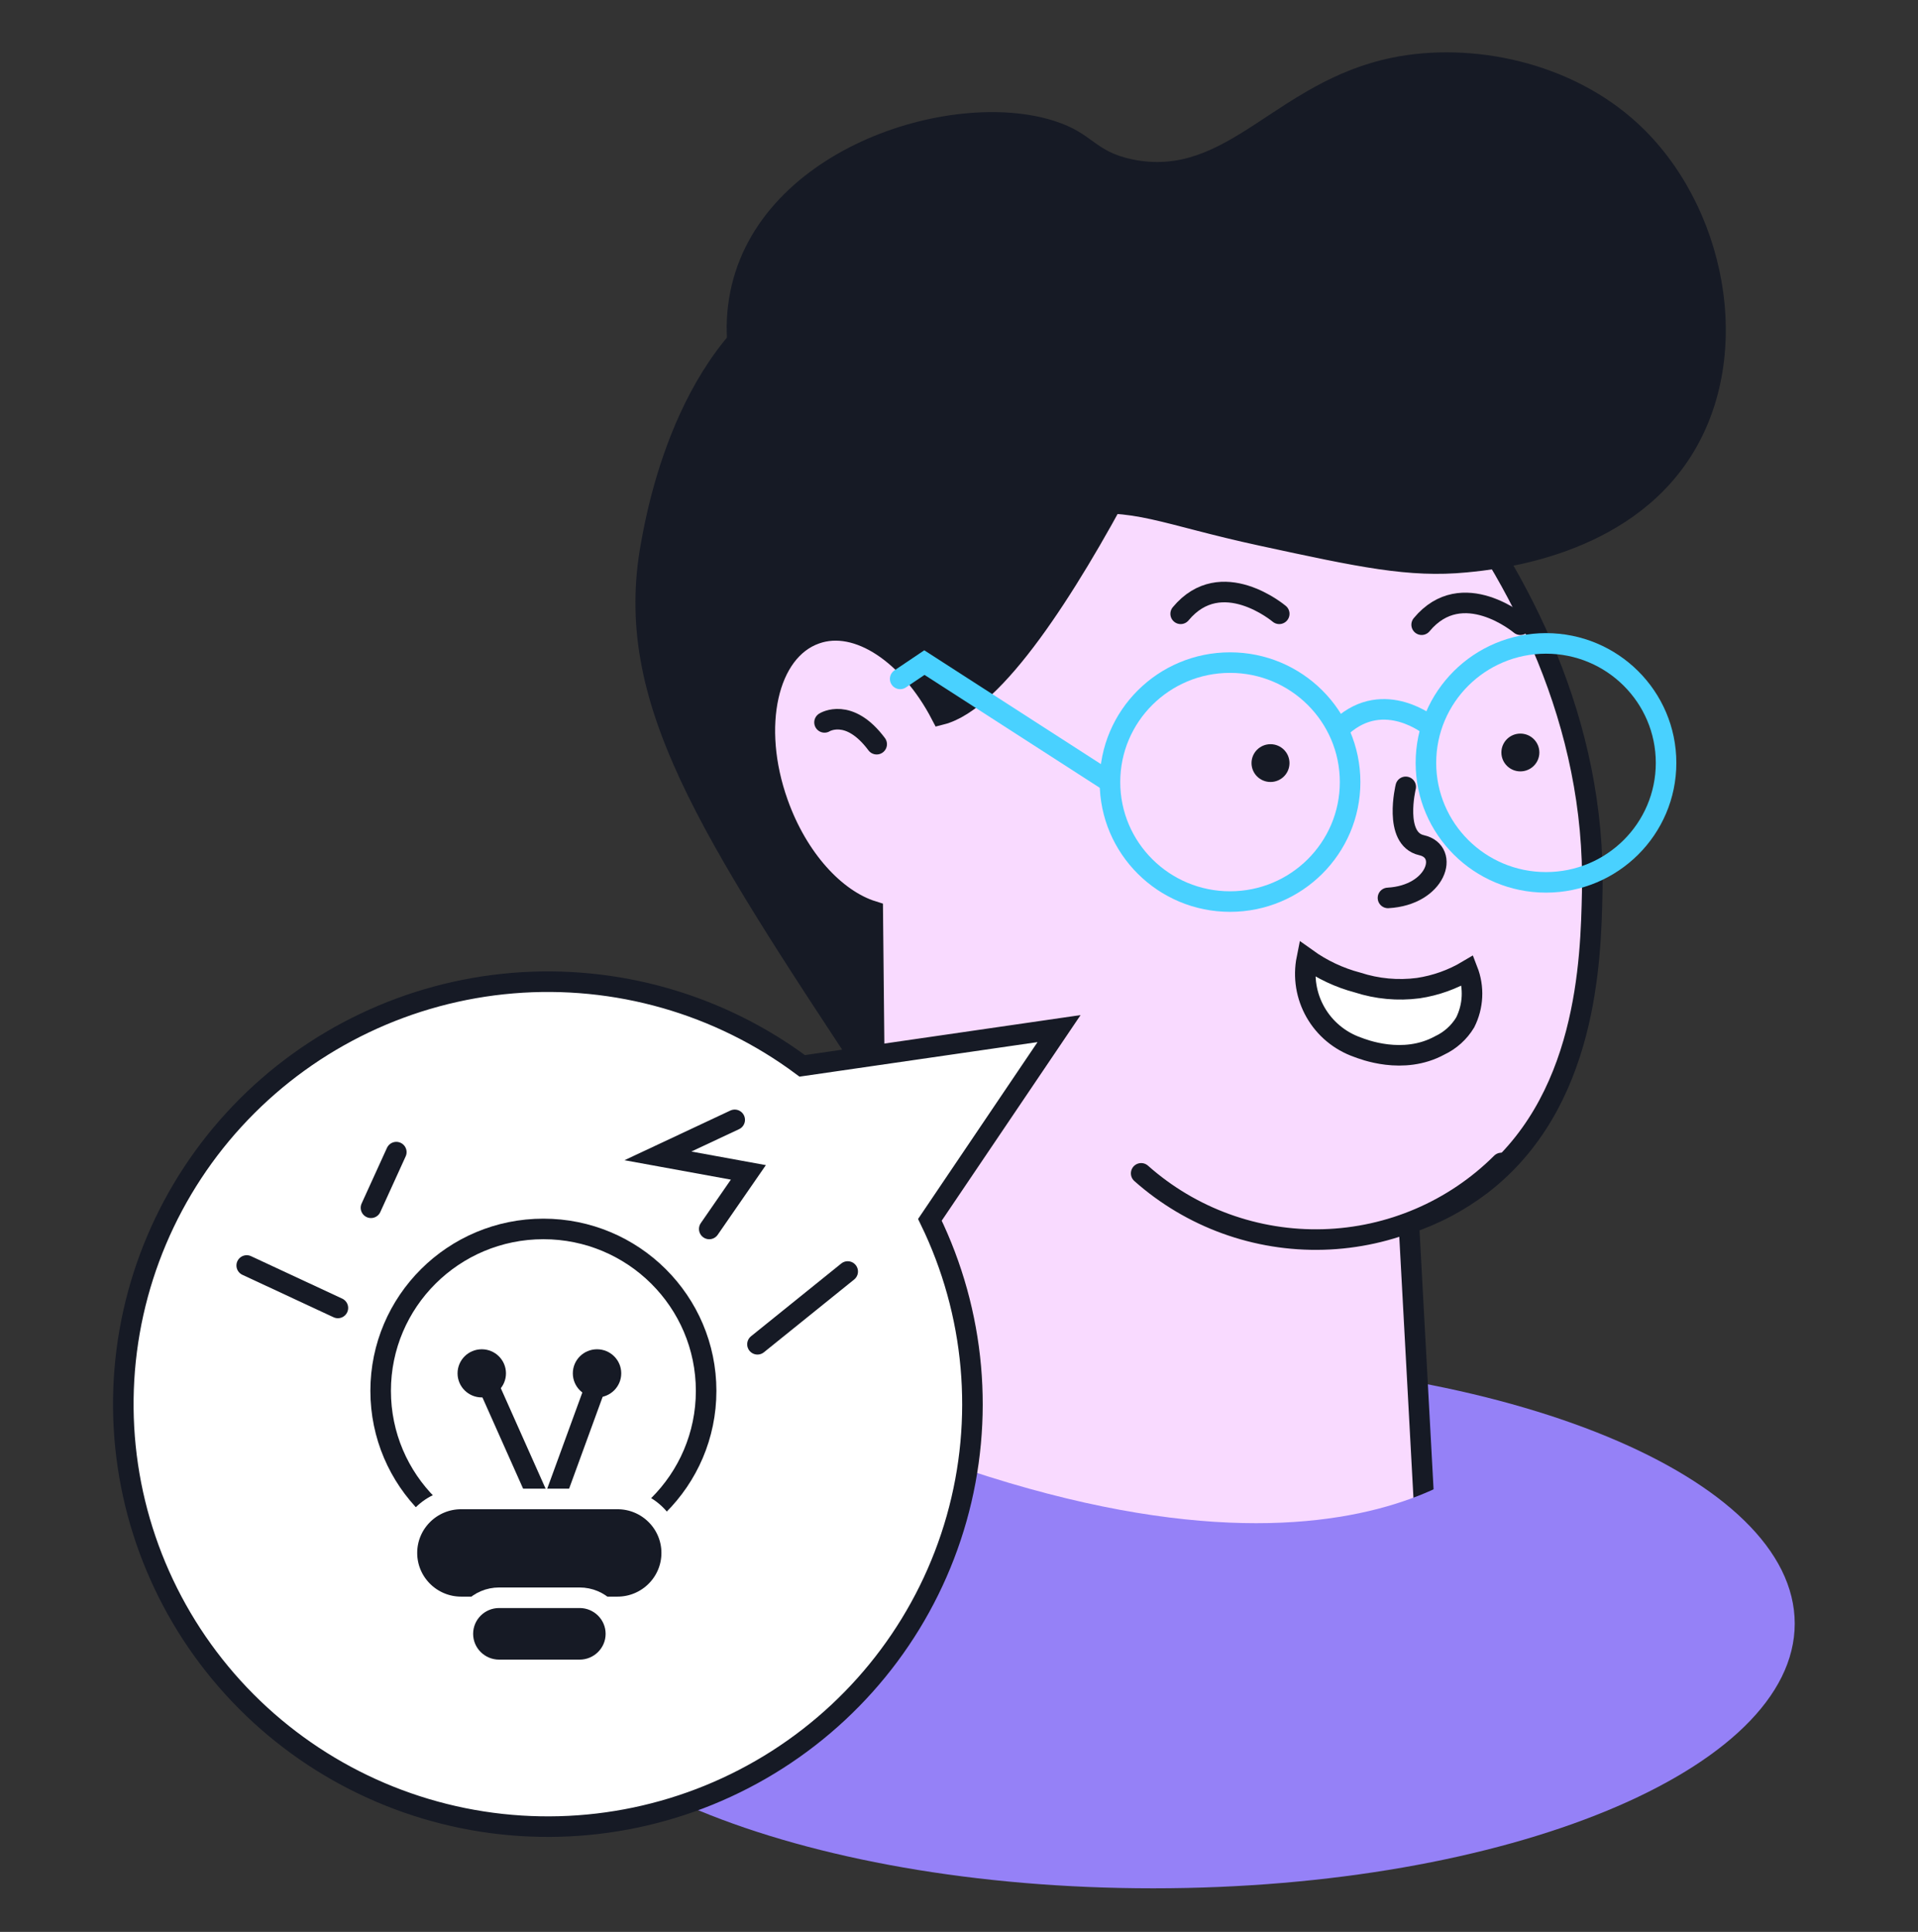 <?xml version="1.0" encoding="UTF-8"?> <svg xmlns="http://www.w3.org/2000/svg" width="140" height="141" viewBox="0 0 140 141" fill="none"><rect x="0" y="0" width="140" height="141" fill="#333333" stroke="none"/><path d="M84.173 137.819C110.036 137.819 131.002 129.17 131.002 118.5C131.002 107.83 110.036 99.181 84.173 99.181C58.31 99.181 37.344 107.83 37.344 118.5C37.344 129.17 58.31 137.819 84.173 137.819Z" fill="#9581F7"></path><path d="M72.299 83.657C71.696 84.303 70.891 84.727 70.015 84.862C67.297 85.165 64.852 81.725 63.459 79.619C50.941 60.679 44.682 51.224 46.783 39.647C47.278 36.912 49.669 23.737 59.56 19.79C70.86 15.245 91.96 23.972 91.336 36.382C90.886 45.39 72.299 83.657 72.299 83.657Z" fill="#161A25"></path><path d="M116.221 65.104C116.114 70.021 115.894 80.552 108.073 86.514C106.489 87.712 104.72 88.646 102.835 89.279L104.457 119.175C99.165 124.446 92.037 127.49 84.552 127.676C77.066 127.863 69.795 125.177 64.245 120.175L63.704 66.505C60.963 65.649 58.221 62.672 56.782 58.611C54.787 53.02 56.021 47.489 59.546 46.254C62.592 45.171 66.399 47.77 68.684 52.156C76.595 50.156 89.563 19.344 89.563 19.344C94.299 22.882 116.746 40.406 116.221 65.104Z" fill="#F9DAFF" stroke="#161A25" stroke-width="1.5" stroke-miterlimit="10" stroke-linecap="round"></path><path d="M60.184 52.724C60.184 52.724 61.965 51.596 63.991 54.315L60.184 52.724Z" fill="white"></path><path d="M60.184 52.724C60.184 52.724 61.965 51.596 63.991 54.315" stroke="#161A25" stroke-width="1.5" stroke-miterlimit="10" stroke-linecap="round"></path><path d="M83.297 85.638C86.947 88.879 91.705 90.605 96.595 90.464C101.484 90.324 106.134 88.326 109.59 84.881" stroke="#161A25" stroke-width="1.5" stroke-miterlimit="10" stroke-linecap="round"></path><path d="M102.607 57.429C102.607 57.429 101.686 61.217 103.764 61.687C105.843 62.156 104.853 65.338 101.312 65.535" stroke="#161A25" stroke-width="1.5" stroke-miterlimit="10" stroke-linecap="round"></path><path d="M110.973 45.595C110.973 45.595 106.739 42.019 103.77 45.595" stroke="#161A25" stroke-width="1.5" stroke-miterlimit="10" stroke-linecap="round"></path><path d="M93.375 44.799C93.375 44.799 89.149 41.223 86.18 44.799" stroke="#161A25" stroke-width="1.5" stroke-miterlimit="10" stroke-linecap="round"></path><path d="M123.433 33.291C118.78 40.633 109.331 41.557 107.069 41.776C102.836 42.186 99.165 41.39 91.947 39.829C84.728 38.269 82.612 36.966 78.347 37.685C73.276 38.534 72.713 40.966 69.301 41.17C62.296 41.58 51.567 32.079 53.212 21.813C54.941 10.964 69.332 6.373 76.962 8.828C79.832 9.745 79.832 11.04 82.642 11.631C89.609 13.078 93.059 5.972 101.594 4.214C107.435 3.017 114.668 4.525 119.526 8.994C125.915 14.858 128.184 25.791 123.433 33.291Z" fill="#161A25"></path><path d="M112.846 64.399C117.687 64.399 121.611 60.495 121.611 55.679C121.611 50.863 117.687 46.959 112.846 46.959C108.006 46.959 104.082 50.863 104.082 55.679C104.082 60.495 108.006 64.399 112.846 64.399Z" stroke="#49D1FF" stroke-width="1.5" stroke-miterlimit="10" stroke-linecap="round"></path><path d="M89.784 65.801C94.624 65.801 98.548 61.897 98.548 57.081C98.548 52.264 94.624 48.36 89.784 48.36C84.943 48.36 81.019 52.264 81.019 57.081C81.019 61.897 84.943 65.801 89.784 65.801Z" stroke="#49D1FF" stroke-width="1.5" stroke-miterlimit="10" stroke-linecap="round"></path><path d="M104.425 53.019C104.425 53.019 101.052 50.216 97.938 53.019" stroke="#49D1FF" stroke-width="1.5" stroke-miterlimit="10" stroke-linecap="round"></path><path d="M81.012 57.081L67.474 48.36L65.707 49.55" stroke="#49D1FF" stroke-width="1.5" stroke-miterlimit="10" stroke-linecap="round"></path><path d="M92.737 57.073C93.503 57.073 94.123 56.456 94.123 55.694C94.123 54.933 93.503 54.315 92.737 54.315C91.972 54.315 91.352 54.933 91.352 55.694C91.352 56.456 91.972 57.073 92.737 57.073Z" fill="#161A25"></path><path d="M110.976 56.3C111.741 56.3 112.362 55.682 112.362 54.921C112.362 54.159 111.741 53.542 110.976 53.542C110.21 53.542 109.59 54.159 109.59 54.921C109.59 55.682 110.21 56.3 110.976 56.3Z" fill="#161A25"></path><path d="M109.625 105.295C109.625 105.295 98.044 119.621 60.893 103.537L51.055 131.099L77.073 135.842L113.752 131.296L109.625 105.295Z" fill="#9581F7"></path><path d="M107.129 70.831C106.025 71.489 104.801 71.926 103.528 72.118C102.036 72.314 100.519 72.174 99.089 71.709C97.758 71.358 96.504 70.767 95.388 69.967C95.119 71.306 95.344 72.697 96.023 73.883C96.701 75.071 97.787 75.974 99.081 76.429C99.469 76.573 102.408 77.763 105.089 76.3C105.86 75.937 106.507 75.354 106.947 74.626C107.241 74.041 107.41 73.401 107.441 72.748C107.473 72.094 107.366 71.441 107.129 70.831Z" fill="white" stroke="#161A25" stroke-width="1.5" stroke-miterlimit="10" stroke-linecap="round"></path><path d="M77.303 75.073L67.876 89.029C71.184 95.816 71.877 103.573 69.824 110.834C67.771 118.095 63.114 124.355 56.735 128.431C50.355 132.506 42.696 134.113 35.206 132.949C27.716 131.784 20.915 127.929 16.09 122.111C11.264 116.294 8.749 108.919 9.02 101.381C9.291 93.843 12.329 86.665 17.561 81.206C22.792 75.747 29.853 72.385 37.407 71.756C44.962 71.127 52.486 73.275 58.556 77.793L77.303 75.073Z" fill="white" stroke="#161A25" stroke-width="1.5" stroke-miterlimit="10" stroke-linecap="round"></path><path d="M39.664 113.333C46.224 113.333 51.542 108.041 51.542 101.514C51.542 94.987 46.224 89.695 39.664 89.695C33.103 89.695 27.785 94.987 27.785 101.514C27.785 108.041 33.103 113.333 39.664 113.333Z" fill="white" stroke="#161A25" stroke-width="1.5" stroke-miterlimit="10" stroke-linecap="round"></path><path d="M35.285 100.31L39.96 110.795L43.448 101.241" fill="white"></path><path d="M35.285 100.31L39.96 110.795L43.448 101.241" stroke="#161A25" stroke-width="1.5" stroke-miterlimit="10" stroke-linecap="round"></path><path d="M35.165 101.992C36.141 101.992 36.932 101.205 36.932 100.234C36.932 99.263 36.141 98.477 35.165 98.477C34.189 98.477 33.398 99.263 33.398 100.234C33.398 101.205 34.189 101.992 35.165 101.992Z" fill="#161A25"></path><path d="M43.579 101.992C44.555 101.992 45.346 101.205 45.346 100.234C45.346 99.263 44.555 98.477 43.579 98.477C42.603 98.477 41.812 99.263 41.812 100.234C41.812 101.205 42.603 101.992 43.579 101.992Z" fill="#161A25"></path><path d="M45.069 109.401H33.663C31.476 109.401 29.703 111.165 29.703 113.341C29.703 115.517 31.476 117.281 33.663 117.281H45.069C47.256 117.281 49.029 115.517 49.029 113.341C49.029 111.165 47.256 109.401 45.069 109.401Z" fill="#161A25" stroke="white" stroke-width="1.5" stroke-miterlimit="10" stroke-linecap="round"></path><path d="M42.306 116.613H36.435C34.971 116.613 33.785 117.792 33.785 119.246C33.785 120.7 34.971 121.879 36.435 121.879H42.306C43.769 121.879 44.956 120.7 44.956 119.246C44.956 117.792 43.769 116.613 42.306 116.613Z" fill="#161A25" stroke="white" stroke-width="1.5" stroke-miterlimit="10" stroke-linecap="round"></path><path d="M53.628 81.733L48.023 84.362L54.625 85.567L51.77 89.696" fill="white"></path><path d="M53.628 81.733L48.023 84.362L54.625 85.567L51.77 89.696" stroke="#161A25" stroke-width="1.5" stroke-miterlimit="10" stroke-linecap="round"></path><path d="M18.008 92.362L24.663 95.461" stroke="#161A25" stroke-width="1.5" stroke-miterlimit="10" stroke-linecap="round"></path><path d="M61.876 92.802L55.289 98.113" stroke="#161A25" stroke-width="1.5" stroke-miterlimit="10" stroke-linecap="round"></path><path d="M28.928 84.089L27.078 88.15" stroke="#161A25" stroke-width="1.5" stroke-miterlimit="10" stroke-linecap="round"></path></svg> 